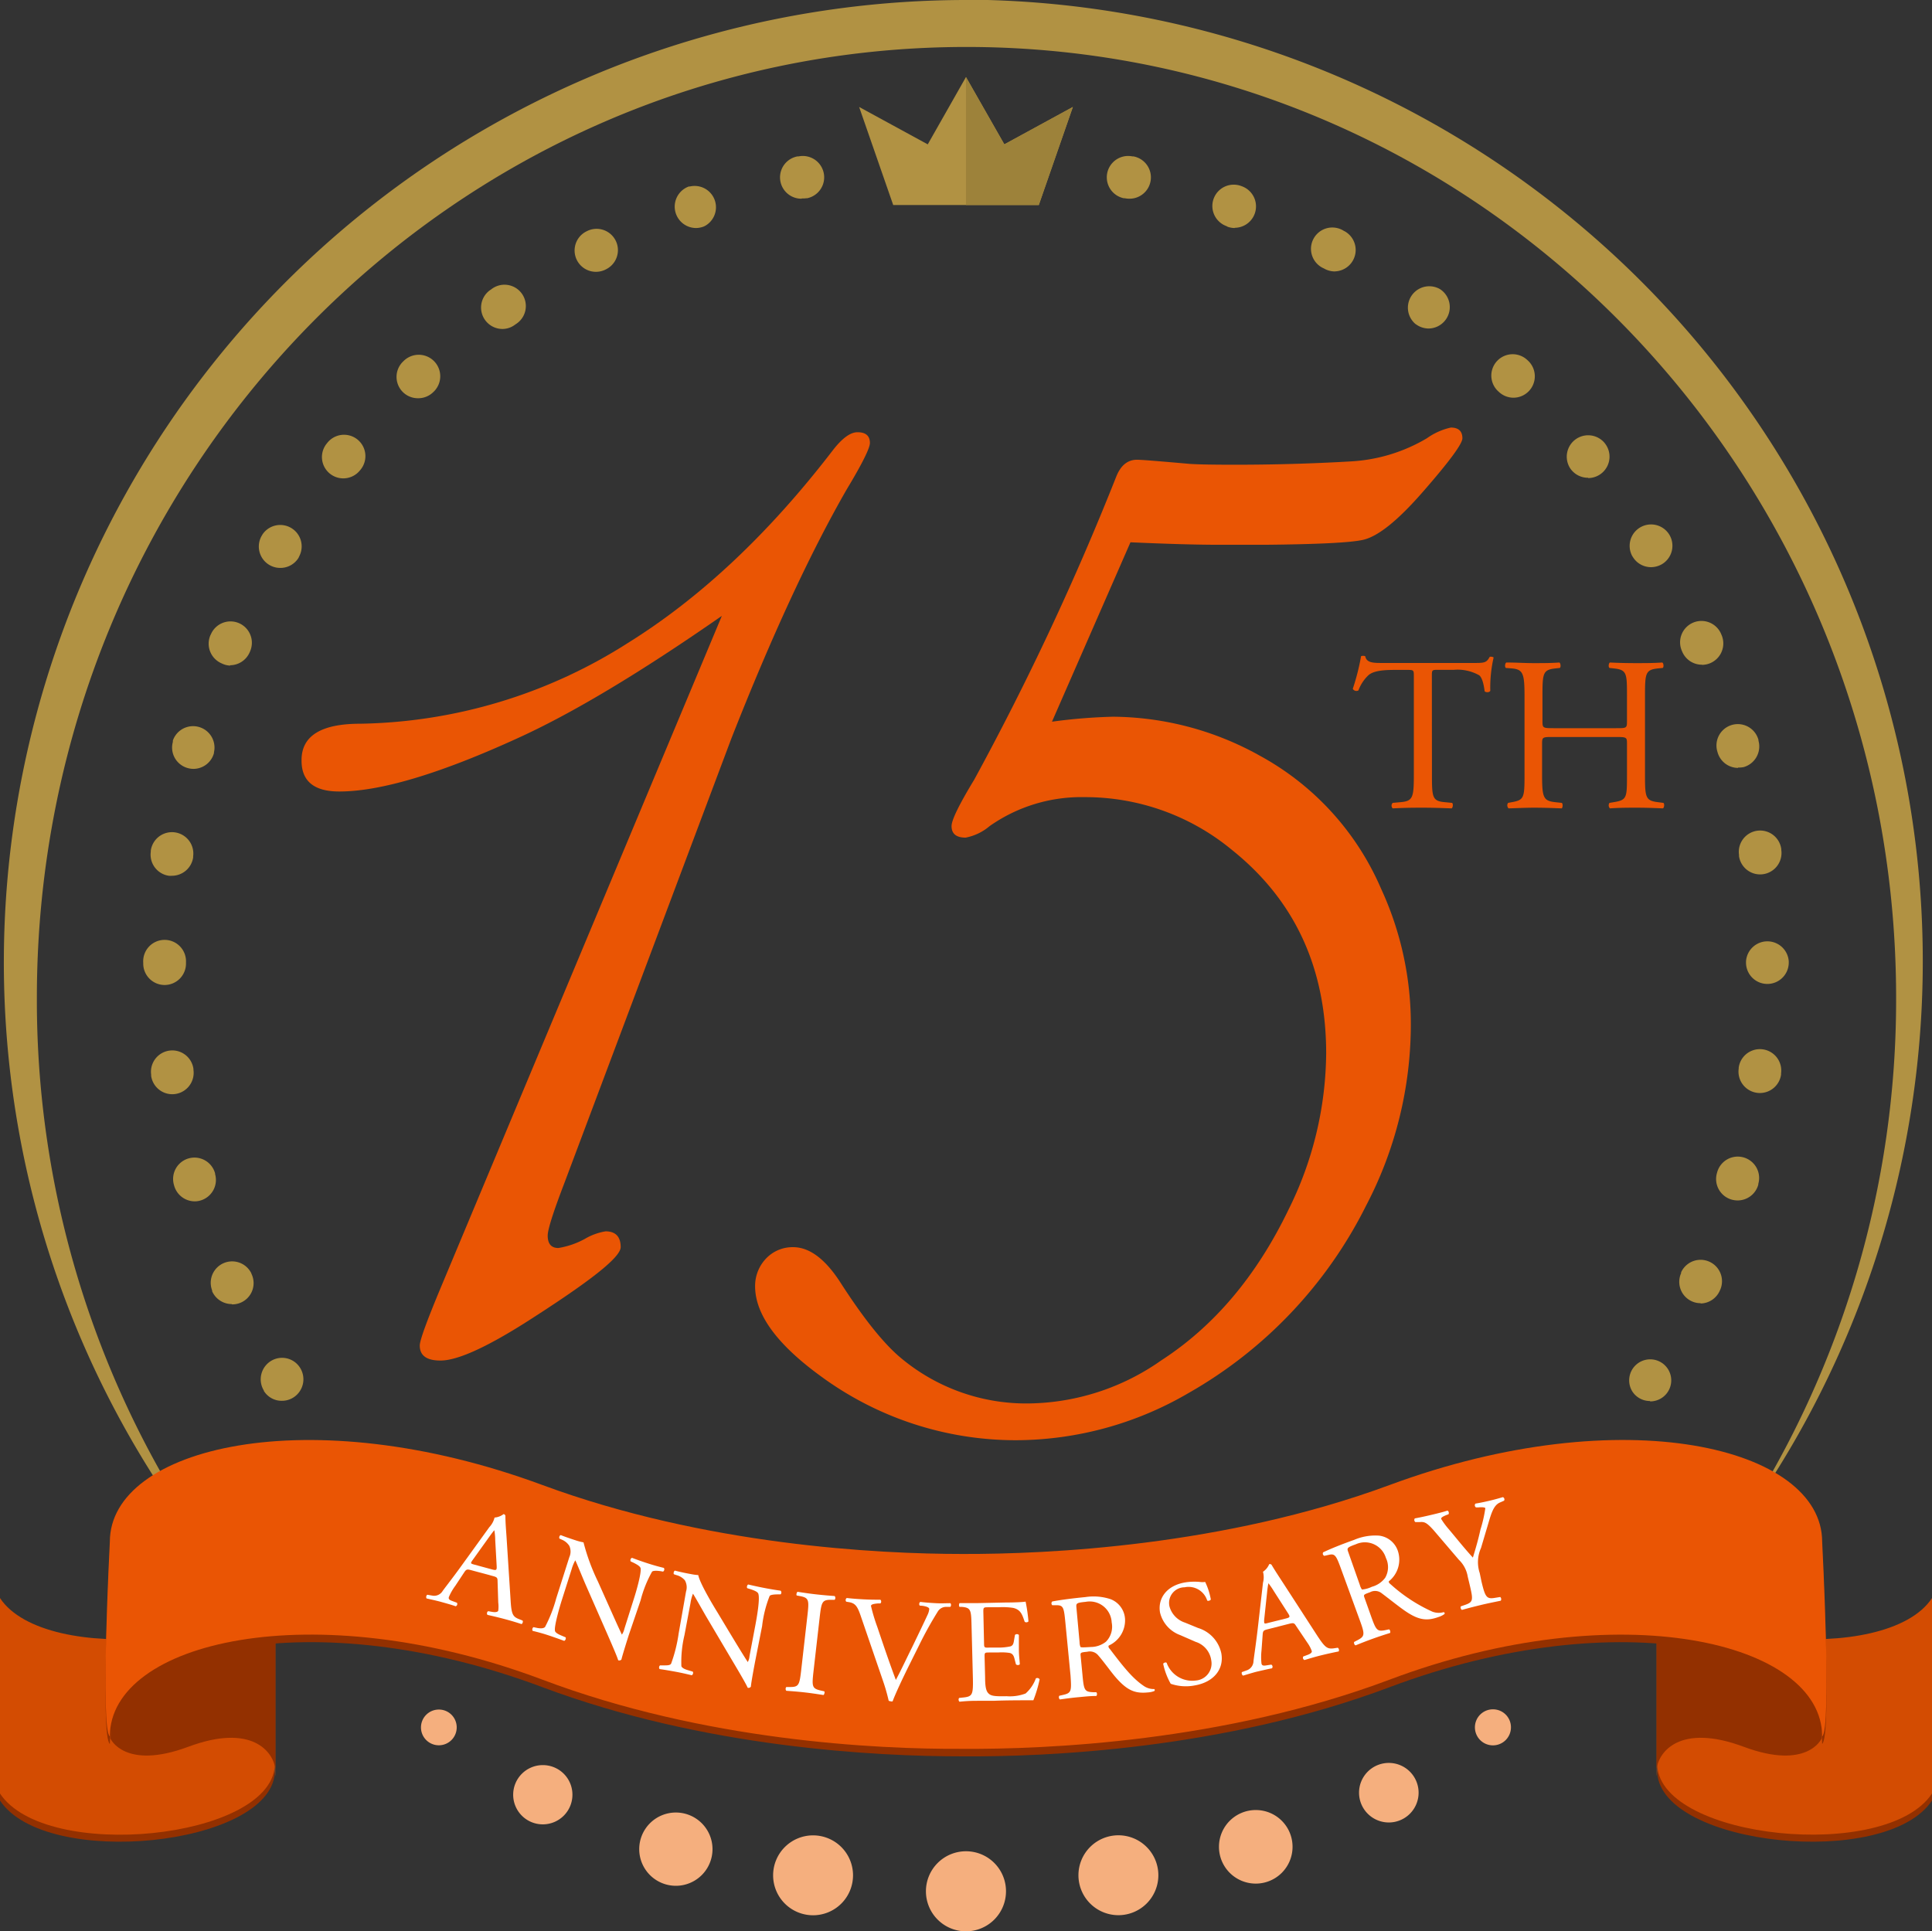 <svg xmlns="http://www.w3.org/2000/svg" viewBox="0 0 256.27 256.19"><rect x="0" y="0" width="256.27" height="256.19" fill="#333333" stroke="none"/><defs><style>.cls-1{fill:#b19243;}.cls-2{fill:#ea5504;}.cls-3{fill:#9d823a;}.cls-4{fill:#f5af7e;}.cls-5{fill:#933000;}.cls-6{fill:#7b4120;}.cls-7{fill:#d34c02;}.cls-8{fill:#fff;}</style></defs><g id="レイヤー_2" data-name="レイヤー 2"><g id="レイヤー_1-2" data-name="レイヤー 1"><path class="cls-1" d="M.51,127.56a127.06,127.06,0,0,0,32.15,84.57A127.47,127.47,0,0,1,4.89,132.37C4.89,62.71,60.1,6.23,128.2,6.23S251.51,62.71,251.51,132.37a127.6,127.6,0,0,1-20.6,69.81A127.56,127.56,0,0,0,131,0c-1,0-1.92,0-2.89,0A127.7,127.7,0,0,0,.51,127.56Z"/><path class="cls-2" d="M189.94,102.79c0,3,.05,3.49,1.74,3.63l.93.09c.17.12.11.64-.06.73-1.66-.06-2.64-.09-3.81-.09s-2.18,0-4,.09a.5.5,0,0,1,0-.73l1-.09c1.66-.14,1.8-.58,1.8-3.63v-13c0-.9,0-.92-.87-.92h-1.6c-1.25,0-2.84.05-3.57.72a5.28,5.28,0,0,0-1.31,2,.55.55,0,0,1-.75-.21,30.25,30.25,0,0,0,1.1-4.33.8.8,0,0,1,.55,0c.18.93,1.14.9,2.47.9h11.77c1.57,0,1.83,0,2.27-.81.14-.06.46,0,.52.09a17.88,17.88,0,0,0-.44,4.41c-.11.24-.61.24-.75.06-.09-.72-.29-1.8-.73-2.12a5.83,5.83,0,0,0-3.37-.72h-2.06c-.87,0-.84,0-.84,1Z"/><path class="cls-2" d="M206,97.77c-1.39,0-1.45,0-1.45.93v4.09c0,3,.15,3.46,1.77,3.63l.84.09c.18.12.12.64,0,.73-1.57-.06-2.56-.09-3.69-.09s-2.24.06-3.37.09a.57.57,0,0,1-.06-.73l.49-.09c1.63-.29,1.69-.58,1.69-3.63V92.33c0-3-.2-3.54-1.72-3.66l-.75-.06c-.18-.11-.12-.64.06-.72,1.42,0,2.41.08,3.66.08s2.12,0,3.37-.08c.17.08.23.61.06.72l-.56.06c-1.68.18-1.74.61-1.74,3.66v3.34c0,.9.06.93,1.45.93h8.31c1.4,0,1.45,0,1.45-.93V92.33c0-3,0-3.48-1.77-3.66l-.55-.06c-.17-.11-.12-.64.06-.72,1.33.06,2.32.08,3.51.08s2.13,0,3.43-.08c.18.08.23.61.06.72l-.61.06c-1.68.18-1.74.61-1.74,3.66v10.46c0,3,.06,3.43,1.74,3.63l.7.09c.17.12.11.64-.06.73-1.39-.06-2.38-.09-3.52-.09s-2.23,0-3.51.09a.57.57,0,0,1-.06-.73l.55-.09c1.77-.29,1.77-.58,1.77-3.63V98.7c0-.88,0-.93-1.45-.93Z"/><polygon class="cls-1" points="133.22 19.15 128.13 10.22 123.06 19.15 113.96 14.19 118.48 27.2 137.79 27.2 142.31 14.19 133.22 19.15"/><polygon class="cls-3" points="142.31 14.19 133.22 19.15 128.13 10.22 128.13 27.2 137.79 27.2 142.31 14.19"/><path class="cls-2" d="M95.75,81.7Q79.52,93,68.66,97.93,53.2,105,45,105q-5.05,0-5-4.17,0-4.82,7.79-4.82A68,68,0,0,0,83.25,85.32q14.48-9,27.2-25.56c1.24-1.61,2.34-2.42,3.29-2.42,1.1,0,1.65.48,1.65,1.43,0,.66-1,2.71-3.07,6.14Q105,77.65,97,98l-22.16,59q-2.19,5.72-2.19,6.91c0,1.1.47,1.65,1.42,1.65a11,11,0,0,0,3.51-1.21,7.91,7.91,0,0,1,2.75-1c1.31,0,2,.7,2,2.09s-4.21,4.64-12.61,10q-8,5.06-11.3,5.05c-1.83,0-2.74-.66-2.74-2q0-1,2.74-7.57Z"/><path class="cls-2" d="M139.54,95.74a72.64,72.64,0,0,1,8.11-.66,40.48,40.48,0,0,1,19.42,5.15,36.53,36.53,0,0,1,16.12,17.66,42.86,42.86,0,0,1,3.95,18.21,51.87,51.87,0,0,1-5.92,23.81,58.78,58.78,0,0,1-23.58,24.9,45.57,45.57,0,0,1-22.82,6.25,43.67,43.67,0,0,1-25.89-8.45q-8.78-6.36-8.77-12a5.26,5.26,0,0,1,1.64-3.84,4.84,4.84,0,0,1,3.4-1.32q3.3,0,6.37,4.83,4.38,6.79,7.67,9.65a25.9,25.9,0,0,0,17.34,6.25,31.16,31.16,0,0,0,17.44-5.7q10.53-6.81,16.89-20a47.24,47.24,0,0,0,5-20.73q0-17-12.5-27a30.5,30.5,0,0,0-19.53-7,21.13,21.13,0,0,0-12.61,3.84,6.93,6.93,0,0,1-3.18,1.53c-1.25,0-1.87-.51-1.87-1.53,0-.81,1-2.85,3-6.15a364.36,364.36,0,0,0,18.86-40.25c.59-1.46,1.5-2.2,2.74-2.2.59,0,2.93.19,7,.55,1.24.08,3.25.11,6,.11q7.79,0,15.35-.44a22.1,22.1,0,0,0,10.1-3.07,8.73,8.73,0,0,1,3.18-1.42c1,0,1.53.47,1.53,1.42q0,1.1-5.15,7c-3.37,3.88-6,6-8,6.47q-2.41.56-13,.66h-6.15q-4.38,0-11.73-.33Z"/><path class="cls-4" d="M60.58,229.16a2.37,2.37,0,1,1-2.37-2.37A2.36,2.36,0,0,1,60.58,229.16Z"/><path class="cls-4" d="M75.93,238.1A3.93,3.93,0,1,1,72,234.16,3.92,3.92,0,0,1,75.93,238.1Z"/><path class="cls-4" d="M94.51,245.31a4.86,4.86,0,1,1-4.86-4.86A4.86,4.86,0,0,1,94.51,245.31Z"/><path class="cls-4" d="M113.15,248.78a5.3,5.3,0,1,1-5.3-5.3A5.3,5.3,0,0,1,113.15,248.78Z"/><path class="cls-4" d="M153.65,248.78a5.3,5.3,0,1,1-5.3-5.31A5.3,5.3,0,0,1,153.65,248.78Z"/><path class="cls-4" d="M171.45,245a4.88,4.88,0,1,1-4.87-4.88A4.87,4.87,0,0,1,171.45,245Z"/><path class="cls-4" d="M188.17,237.82a3.95,3.95,0,1,1-3.95-3.95A3.95,3.95,0,0,1,188.17,237.82Z"/><path class="cls-4" d="M200.42,229.14a2.39,2.39,0,1,1-2.38-2.38A2.38,2.38,0,0,1,200.42,229.14Z"/><path class="cls-4" d="M133.44,250.89a5.31,5.31,0,1,1-5.31-5.3A5.3,5.3,0,0,1,133.44,250.89Z"/><path class="cls-5" d="M36.45,235.22C35.77,244.91,6.05,248,0,238.86v-26c6.05,9.15,35.77,6,36.45-3.63Z"/><path class="cls-5" d="M219.83,235.22c.67,9.69,30.39,12.78,36.44,3.64v-26c-6,9.15-35.77,6-36.44-3.63Z"/><path class="cls-6" d="M14.66,231.6s1.88,4.21,10.31,1.07,11.29.63,11.57,3V213.84S14.66,217.88,14.66,231.6Z"/><path class="cls-6" d="M241.61,231.6s-1.88,4.21-10.31,1.07-11.3.63-11.57,3V213.84S241.61,217.88,241.61,231.6Z"/><path class="cls-7" d="M36.45,234.29C35.77,244,6.05,247.06,0,237.93V212c6.05,9.15,35.77,6.05,36.45-3.63Z"/><path class="cls-7" d="M219.83,234.29c.67,9.68,30.39,12.77,36.44,3.64V212c-6,9.15-35.77,6.05-36.44-3.63Z"/><path class="cls-5" d="M14.66,230.66s1.88,4.21,10.31,1.07,11.29.64,11.57,3V212.91S14.66,217,14.66,230.66Z"/><path class="cls-5" d="M241.61,230.66s-1.88,4.21-10.31,1.07-11.3.64-11.57,3V212.91S241.61,217,241.61,230.66Z"/><path class="cls-5" d="M127.62,233c11.15.08,34.76-.92,56.71-9.18,30.47-11.47,57.37-5,57.37,7.53,1.3-.94,0-25.81,0-25.81,0-12.55-26.36-19-57.37-7.54-22,8.14-45.49,9.19-56.62,9.15-11.38,0-34.21-1.17-55.77-9.15-31-11.47-57.37-5-57.37,7.54,0,0-1.3,24.87,0,25.81,0-12.54,26.89-19,57.37-7.53C93.41,231.87,116.2,233,127.62,233Z"/><path class="cls-2" d="M127.62,232c11.15.08,34.76-.92,56.71-9.18,30.47-11.47,57.37-5,57.37,7.53,1.3-.94,0-25.82,0-25.82,0-12.55-26.36-19-57.37-7.53-22,8.14-45.49,9.18-56.62,9.15-11.38,0-34.21-1.18-55.77-9.15-31-11.47-57.37-5-57.37,7.53,0,0-1.3,24.88,0,25.82,0-12.55,26.89-19,57.37-7.53C93.41,230.94,116.2,232.07,127.62,232Z"/><path class="cls-8" d="M66,209.76c0-.46-.08-.54-.65-.69l-2.89-.78c-.48-.13-.61-.11-.86.26l-1.21,1.83a7.32,7.32,0,0,0-.85,1.48c-.06.23,0,.37.45.53l.62.23a.32.32,0,0,1-.17.47c-.49-.18-1.08-.34-2-.6-.64-.17-1.34-.32-1.86-.44a.4.4,0,0,1,.09-.49l.65.11a1.31,1.31,0,0,0,1.4-.62c.58-.79,1.46-1.89,2.84-3.82l3.35-4.64a2.84,2.84,0,0,0,.69-1.27,2.26,2.26,0,0,0,1.2-.46.29.29,0,0,1,.24.25c0,.91.09,1.87.15,2.79l.54,8.41c.11,1.8.28,2.15,1.08,2.47l.5.2c.11.13,0,.42-.13.47-.77-.25-1.44-.45-2.3-.68s-1.66-.41-2.22-.54a.34.34,0,0,1,.09-.49l.57.1c.42.07.72,0,.77-.17a4.39,4.39,0,0,0,0-1.08ZM62.66,207c-.27.4-.26.42.28.57l2.36.64c.55.14.61.08.58-.49l-.19-3.4c0-.5-.07-1.06-.12-1.32h0c-.08.08-.4.49-.76,1Z"/><path class="cls-8" d="M83.43,216.83c-.18.56-.89,2.81-1,3.32a.38.38,0,0,1-.43.1c-.12-.4-.46-1.23-1.51-3.63l-2.8-6.38c-.33-.75-1.12-2.71-1.38-3.25l0,0a5.67,5.67,0,0,0-.49,1.2l-1.31,4.12c-.28.89-1,3.36-.9,4,0,.24.39.47.85.66l.57.24a.39.39,0,0,1-.19.47c-.84-.31-1.49-.54-2.19-.77s-1.31-.39-2-.56a.39.39,0,0,1,.11-.49l.53.11c.46.08.79.06,1-.12a18.45,18.45,0,0,0,1.49-3.81l1.74-5.47a1.8,1.8,0,0,0,0-1.49,2.15,2.15,0,0,0-1-.83l-.31-.14c-.08-.15,0-.43.18-.46.78.31,1.78.63,2.12.74a7.66,7.66,0,0,0,.89.22,27.48,27.48,0,0,0,1.91,5.19l1.18,2.64c.84,1.87,1.43,3.22,2,4.41l0,0a2.22,2.22,0,0,0,.33-.77l1.28-4.05c.29-.89,1-3.35.87-4-.06-.21-.33-.42-1-.75l-.31-.14c-.1-.16,0-.46.19-.47.85.32,1.49.54,2.21.77s1.31.39,2,.56a.35.35,0,0,1-.11.49l-.27-.05c-.64-.1-1.07-.07-1.19.06a15.71,15.71,0,0,0-1.52,3.81Z"/><path class="cls-8" d="M100.18,220.33c-.11.58-.55,2.9-.58,3.42a.38.38,0,0,1-.42.15c-.17-.38-.6-1.17-1.94-3.42l-3.55-6c-.41-.7-1.44-2.55-1.77-3.06h0a5.29,5.29,0,0,0-.33,1.25l-.8,4.25a15.34,15.34,0,0,0-.41,4.11c.07.23.44.42.92.55l.6.18a.37.37,0,0,1-.14.48c-.87-.21-1.55-.36-2.27-.49s-1.35-.24-2-.33a.37.37,0,0,1,.06-.49l.53,0c.46,0,.8,0,.94-.23a19.67,19.67,0,0,0,1-4L91,211.13a1.86,1.86,0,0,0-.16-1.49,2.18,2.18,0,0,0-1.13-.69l-.32-.11c-.09-.13,0-.43.13-.48.81.21,1.84.41,2.19.47a6.72,6.72,0,0,0,.91.12c.2,1.07,2,4.07,2.53,4.92l1.49,2.48c1.06,1.75,1.81,3,2.55,4.14h0a2,2,0,0,0,.23-.8l.79-4.17c.17-.92.63-3.46.37-4.11-.08-.2-.37-.38-1.13-.62l-.33-.1c-.11-.15,0-.45.13-.49.89.21,1.55.35,2.29.49s1.35.24,2,.33a.34.34,0,0,1,0,.49h-.28c-.64,0-1.06.06-1.17.21a15.63,15.63,0,0,0-1,4Z"/><path class="cls-8" d="M107.09,214.41c.24-2.09.24-2.43-.91-2.66l-.49-.09c-.11-.09,0-.44.1-.49,1,.15,1.65.25,2.47.34s1.46.15,2.45.22a.38.38,0,0,1,0,.5l-.5,0c-1.17,0-1.25.3-1.49,2.39l-.8,7c-.24,2.09-.23,2.37.92,2.64l.49.11c.11.09,0,.44-.1.49-1-.15-1.65-.25-2.44-.34s-1.5-.15-2.49-.22a.39.39,0,0,1,0-.5h.5c1.18,0,1.25-.28,1.49-2.37Z"/><path class="cls-8" d="M114.13,214.25c-.4-1.14-.68-1.57-1.52-1.71l-.36-.06a.33.33,0,0,1,.07-.49c.57.07,1.2.12,2.06.17s1.56.06,2.4.06a.34.34,0,0,1,0,.49l-.3,0c-.76.06-.92.17-.95.33a24.08,24.08,0,0,0,.85,2.82c.79,2.35,1.58,4.68,2.45,7,.69-1.28,1.62-3.27,2.14-4.3.64-1.32,1.69-3.51,2.07-4.34a2.22,2.22,0,0,0,.22-.77c0-.14-.18-.31-.87-.42L122,213a.35.35,0,0,1,.07-.49c.55.07,1.3.13,2.06.17s1.27,0,1.92,0c.14.08.12.4,0,.49h-.6a1.29,1.29,0,0,0-1.07.64,49.53,49.53,0,0,0-2.46,4.44l-1.19,2.39c-.89,1.78-1.94,4-2.33,5.06a.46.46,0,0,1-.23,0,.79.79,0,0,1-.29-.08,25.19,25.19,0,0,0-.77-2.68Z"/><path class="cls-8" d="M128.87,215.64c-.05-2.06-.09-2.36-1.27-2.47l-.31,0c-.13-.08-.09-.44,0-.5.86,0,1.53,0,2.35,0l3.72-.08c1.27,0,2.44-.06,2.68-.12a21.54,21.54,0,0,1,.38,2.63.39.39,0,0,1-.5.05c-.32-.93-.51-1.62-1.55-1.85a9.31,9.31,0,0,0-1.92-.08l-1.43,0c-.6,0-.6.05-.58.81l.09,4c0,.56.07.56.67.54l1.15,0a7.6,7.6,0,0,0,1.68-.16c.24-.09.38-.21.46-.71l.14-.81a.38.38,0,0,1,.52,0c0,.47,0,1.25,0,2s.11,1.47.12,1.9a.38.38,0,0,1-.51,0l-.2-.77c-.09-.35-.23-.65-.63-.74a6.78,6.78,0,0,0-1.53-.06l-1.15,0c-.6,0-.66,0-.65.55l.07,2.79c0,1.06.1,1.73.42,2.06s.67.44,2.41.4a5.9,5.9,0,0,0,2.54-.36,4.93,4.93,0,0,0,1.36-2,.36.36,0,0,1,.5.12,16.49,16.49,0,0,1-.83,2.78c-1.79,0-3.55,0-5.32.07l-1.78,0c-.86,0-1.53,0-2.7.12a.39.39,0,0,1-.05-.5l.65-.07c1.13-.13,1.22-.43,1.18-2.51Z"/><path class="cls-8" d="M141.31,215.18c-.18-1.88-.27-2.21-1.09-2.23l-.64,0a.34.34,0,0,1,0-.5c1.09-.2,2.45-.39,4.39-.58a7.18,7.18,0,0,1,3.35.28,3,3,0,0,1,1.91,2.62,3.67,3.67,0,0,1-2.16,3.53c-.09.13,0,.32.15.46,1.82,2.4,3,3.88,4.47,4.88a2.32,2.32,0,0,0,1.41.43.16.16,0,0,1,0,.27,2.81,2.81,0,0,1-.86.18c-1.68.16-2.74-.24-4.33-2.1-.58-.68-1.52-2-2.22-2.8a1.44,1.44,0,0,0-1.46-.5c-.89.09-.93.11-.89.53l.24,2.49c.19,2.07.26,2.3,1.42,2.35l.42,0a.39.39,0,0,1,0,.5c-.9,0-1.57.09-2.36.16s-1.54.17-2.47.3a.38.38,0,0,1-.08-.49l.49-.11c1.13-.25,1.14-.51,1-2.58Zm1.89,2.67a1.81,1.81,0,0,0,.12.64c.07.06.37.07,1.38,0a3.25,3.25,0,0,0,2-.7,2.83,2.83,0,0,0,.76-2.55,2.92,2.92,0,0,0-3.45-2.74c-1.23.12-1.28.2-1.23.75Z"/><path class="cls-8" d="M158.47,223.59a6.16,6.16,0,0,1-3.18-.22,9.19,9.19,0,0,1-1-2.65c.07-.15.36-.24.46-.13a3.6,3.6,0,0,0,3.85,2.35,2.26,2.26,0,0,0,2.07-2.66,3,3,0,0,0-2.07-2.47l-2.06-.9a4.24,4.24,0,0,1-2.67-3c-.32-1.86.88-3.61,3.42-4a7.83,7.83,0,0,1,1.86-.05,2.38,2.38,0,0,0,.71,0,9,9,0,0,1,.75,2.33c-.06.13-.36.24-.48.14a2.59,2.59,0,0,0-3-1.76,2.07,2.07,0,0,0-2,2.56,3.13,3.13,0,0,0,2.06,2.13l1.73.71a4.48,4.48,0,0,1,3.08,3.35C162.39,221.42,161,223.16,158.47,223.59Z"/><path class="cls-8" d="M171.92,215.7c-.24-.39-.33-.43-.91-.29l-2.9.74c-.48.12-.58.2-.62.64l-.16,2.19a7.89,7.89,0,0,0,0,1.71c.06.23.18.32.65.24l.65-.1a.32.32,0,0,1,.09.49c-.51.09-1.11.24-2,.44-.63.16-1.32.38-1.83.53a.39.39,0,0,1-.16-.47l.62-.22a1.33,1.33,0,0,0,.92-1.23c.12-1,.34-2.36.61-4.72l.65-5.69a2.84,2.84,0,0,0,0-1.45,2.24,2.24,0,0,0,.82-1,.27.27,0,0,1,.33.1c.46.78,1,1.59,1.5,2.36l4.58,7.07c1,1.52,1.3,1.74,2.15,1.63l.54-.08a.39.39,0,0,1,.12.49c-.8.16-1.48.31-2.34.52s-1.65.46-2.2.62a.33.33,0,0,1-.16-.47l.54-.2c.4-.14.64-.32.59-.52a4.36,4.36,0,0,0-.51-1Zm-4.24-.76c0,.48,0,.5.52.36l2.37-.59c.56-.14.58-.23.27-.71L169,211.13a11.72,11.72,0,0,0-.75-1.1h0a10.84,10.84,0,0,0-.18,1.25Z"/><path class="cls-8" d="M177.89,208.15c-.64-1.77-.81-2.07-1.6-1.89l-.63.14a.33.33,0,0,1-.15-.47c1-.47,2.28-1,4.11-1.65a7.1,7.1,0,0,1,3.32-.56,3,3,0,0,1,2.49,2.06,3.67,3.67,0,0,1-1.21,4c-.05.14.11.3.26.41a21.38,21.38,0,0,0,5.53,3.62,2.39,2.39,0,0,0,1.48.06.16.16,0,0,1,.11.25,2.65,2.65,0,0,1-.78.39c-1.59.57-2.71.45-4.72-1-.73-.52-2-1.53-2.84-2.16a1.41,1.41,0,0,0-1.54-.12c-.84.3-.87.33-.73.72l.84,2.36c.71,2,.83,2.17,2,1.93l.42-.09c.14.06.22.39.13.48-.86.27-1.5.48-2.25.75s-1.45.54-2.31.89c-.13,0-.27-.28-.2-.45l.44-.23c1-.52,1-.77.28-2.73Zm2.49,2.12a1.82,1.82,0,0,0,.28.6,3.84,3.84,0,0,0,1.32-.37,3.25,3.25,0,0,0,1.75-1.18,2.81,2.81,0,0,0,.1-2.65,2.91,2.91,0,0,0-4-1.8c-1.15.41-1.18.51-1,1Z"/><path class="cls-8" d="M196.51,209.8c.49,2.06.68,2.35,1.74,2.18l.75-.12a.39.39,0,0,1,.07.49c-1.2.25-1.86.38-2.64.57s-1.5.37-2.51.65a.38.38,0,0,1-.15-.47l.58-.2c1.09-.38,1.07-.66.58-2.73l-.24-1a4,4,0,0,0-1.18-2.25l-3.33-3.9c-1-1.12-1.27-1.14-1.88-1.1l-.56,0a.35.35,0,0,1-.07-.49c.62-.11,1.32-.26,2.25-.48s1.58-.39,2.05-.54c.19,0,.26.32.17.47l-.24.09c-.65.26-.76.39-.73.54a10,10,0,0,0,1,1.35c1.06,1.26,2.13,2.61,3.2,3.77.36-1.17.73-2.44,1-3.7a17.73,17.73,0,0,0,.65-2.84c0-.12-.41-.17-.88-.12l-.36,0a.33.33,0,0,1-.07-.5c.7-.12,1.26-.24,1.86-.38s1.14-.29,1.78-.48a.33.33,0,0,1,.16.47l-.52.23c-1,.41-1.25,1.76-1.83,3.65l-.71,2.39a4.59,4.59,0,0,0-.17,3.34Z"/><path class="cls-1" d="M37.4,185.83A2.77,2.77,0,0,1,35,184.52l0-.05a2.86,2.86,0,0,1,.92-3.91,2.82,2.82,0,0,1,3.89.9,2.86,2.86,0,0,1-.89,3.93A2.82,2.82,0,0,1,37.4,185.83Z"/><path class="cls-1" d="M30.74,173a2.85,2.85,0,0,1-2.6-1.7l0-.11a2.84,2.84,0,0,1,5.18-2.31l.06.16a2.82,2.82,0,0,1-2.6,4Zm194.84-.12a2.73,2.73,0,0,1-1.15-.24,2.83,2.83,0,0,1-1.44-3.74l0-.11a2.84,2.84,0,0,1,5.21,2.26l-.07.15A2.83,2.83,0,0,1,225.58,172.92ZM25.84,159.37a2.84,2.84,0,0,1-2.73-2.05l-.05-.18a2.83,2.83,0,1,1,5.47-1.48l0,.09a2.84,2.84,0,0,1-1.94,3.51A2.63,2.63,0,0,1,25.84,159.37Zm204.63-.12a3.07,3.07,0,0,1-.74-.1,2.84,2.84,0,0,1-2-3.48l.05-.18a2.83,2.83,0,0,1,5.45,1.56l0,.1A2.84,2.84,0,0,1,230.47,159.25ZM22.85,145.16a2.83,2.83,0,0,1-2.8-2.43l0-.17a2.83,2.83,0,1,1,5.61-.76l0,.12a2.84,2.84,0,0,1-2.81,3.24ZM233.44,145a2.84,2.84,0,0,1-2.81-3.24v-.12a2.83,2.83,0,0,1,5.62.75l0,.17A2.84,2.84,0,0,1,233.44,145ZM21.84,130.67A2.84,2.84,0,0,1,19,127.83v-.11a2.84,2.84,0,1,1,5.67-.06v.17A2.84,2.84,0,0,1,21.84,130.67Zm212.59-.14a2.83,2.83,0,0,1-2.83-2.83v-.15a2.84,2.84,0,0,1,5.67,0v.15A2.84,2.84,0,0,1,234.43,130.53ZM22.78,116.18a2.43,2.43,0,0,1-.38,0A2.83,2.83,0,0,1,20,113l0-.14a2.83,2.83,0,0,1,5.62.74l0,.15A2.85,2.85,0,0,1,22.78,116.18ZM233.47,116a2.83,2.83,0,0,1-2.8-2.43l0-.17a2.83,2.83,0,1,1,5.61-.75l0,.11a2.84,2.84,0,0,1-2.41,3.21A2.69,2.69,0,0,1,233.47,116ZM25.68,102a2.76,2.76,0,0,1-.75-.1,2.82,2.82,0,0,1-2-3.48l0-.18a2.84,2.84,0,0,1,5.45,1.57l0,.1A2.83,2.83,0,0,1,25.68,102Zm204.87-.13a2.83,2.83,0,0,1-2.72-2.06l-.05-.17a2.83,2.83,0,1,1,5.47-1.49l0,.1a2.85,2.85,0,0,1-1.95,3.51A3,3,0,0,1,230.55,101.82Zm-200-13.57A2.79,2.79,0,0,1,29.39,88a2.84,2.84,0,0,1-1.48-3.73l.07-.14a2.83,2.83,0,1,1,5.19,2.28l-.05.12A2.85,2.85,0,0,1,30.51,88.25Zm195.2-.12a2.83,2.83,0,0,1-2.6-1.7l-.06-.14a2.83,2.83,0,0,1,5.2-2.26l.05.12a2.84,2.84,0,0,1-2.59,4ZM37.18,75.34A2.84,2.84,0,0,1,34.76,71l.07-.12a2.84,2.84,0,0,1,4.85,2.94L39.6,74A2.82,2.82,0,0,1,37.18,75.34ZM219,75.24a2.82,2.82,0,0,1-2.41-1.35l-.09-.14a2.84,2.84,0,0,1,4.85-2.94l.07.11a2.84,2.84,0,0,1-.93,3.9A2.9,2.9,0,0,1,219,75.24ZM45.54,63.46a2.83,2.83,0,0,1-2.19-4.63l.08-.1a2.83,2.83,0,1,1,4.41,3.56l-.1.12A2.83,2.83,0,0,1,45.54,63.46Zm165.12-.08a2.83,2.83,0,0,1-2.19-1l-.1-.12a2.84,2.84,0,0,1,4.4-3.58l.09.11a2.84,2.84,0,0,1-2.2,4.63ZM55.44,52.83a2.83,2.83,0,0,1-1.93-4.91l.09-.09A2.84,2.84,0,0,1,57.49,52l-.12.11A2.82,2.82,0,0,1,55.44,52.83Zm145.32-.07a2.83,2.83,0,0,1-1.95-.78l-.09-.08a2.83,2.83,0,0,1,3.86-4.15l.12.11a2.84,2.84,0,0,1-1.94,4.9ZM66.68,43.64A2.84,2.84,0,0,1,65,38.49l.14-.09A2.83,2.83,0,1,1,68.42,43l-.1.07A2.77,2.77,0,0,1,66.68,43.64Zm122.82-.06a2.84,2.84,0,0,1-1.61-.51l-.15-.1A2.84,2.84,0,0,1,191,38.35l.09.06a2.84,2.84,0,0,1-1.62,5.17ZM79.06,36.06a2.83,2.83,0,0,1-1.3-5.35l.1-.05a2.83,2.83,0,0,1,2.65,5l-.15.08A2.86,2.86,0,0,1,79.06,36.06Zm98-.05a2.94,2.94,0,0,1-1.31-.32l-.12-.07a2.83,2.83,0,1,1,2.61-5l.14.07A2.84,2.84,0,0,1,177.1,36ZM92.37,30.25a2.84,2.84,0,0,1-1-5.51l.13,0A2.83,2.83,0,0,1,93.46,30l-.14.06A2.92,2.92,0,0,1,92.37,30.25Zm71.41,0a2.93,2.93,0,0,1-.95-.17L162.7,30a2.83,2.83,0,1,1,1.89-5.34l.14.05a2.84,2.84,0,0,1-.95,5.51Zm-57.43-3.89a2.83,2.83,0,0,1-.58-5.61l.15,0a2.83,2.83,0,1,1,1.14,5.55l-.13,0A2.93,2.93,0,0,1,106.35,26.32Zm43.44,0a2.93,2.93,0,0,1-.58-.06l-.14,0a2.83,2.83,0,1,1,1.15-5.55l.14,0a2.83,2.83,0,0,1-.57,5.61Z"/><path class="cls-1" d="M218.86,185.86a2.77,2.77,0,0,1-2.37-1.32l0,0a2.79,2.79,0,1,1,2.4,1.37Z"/></g></g></svg>